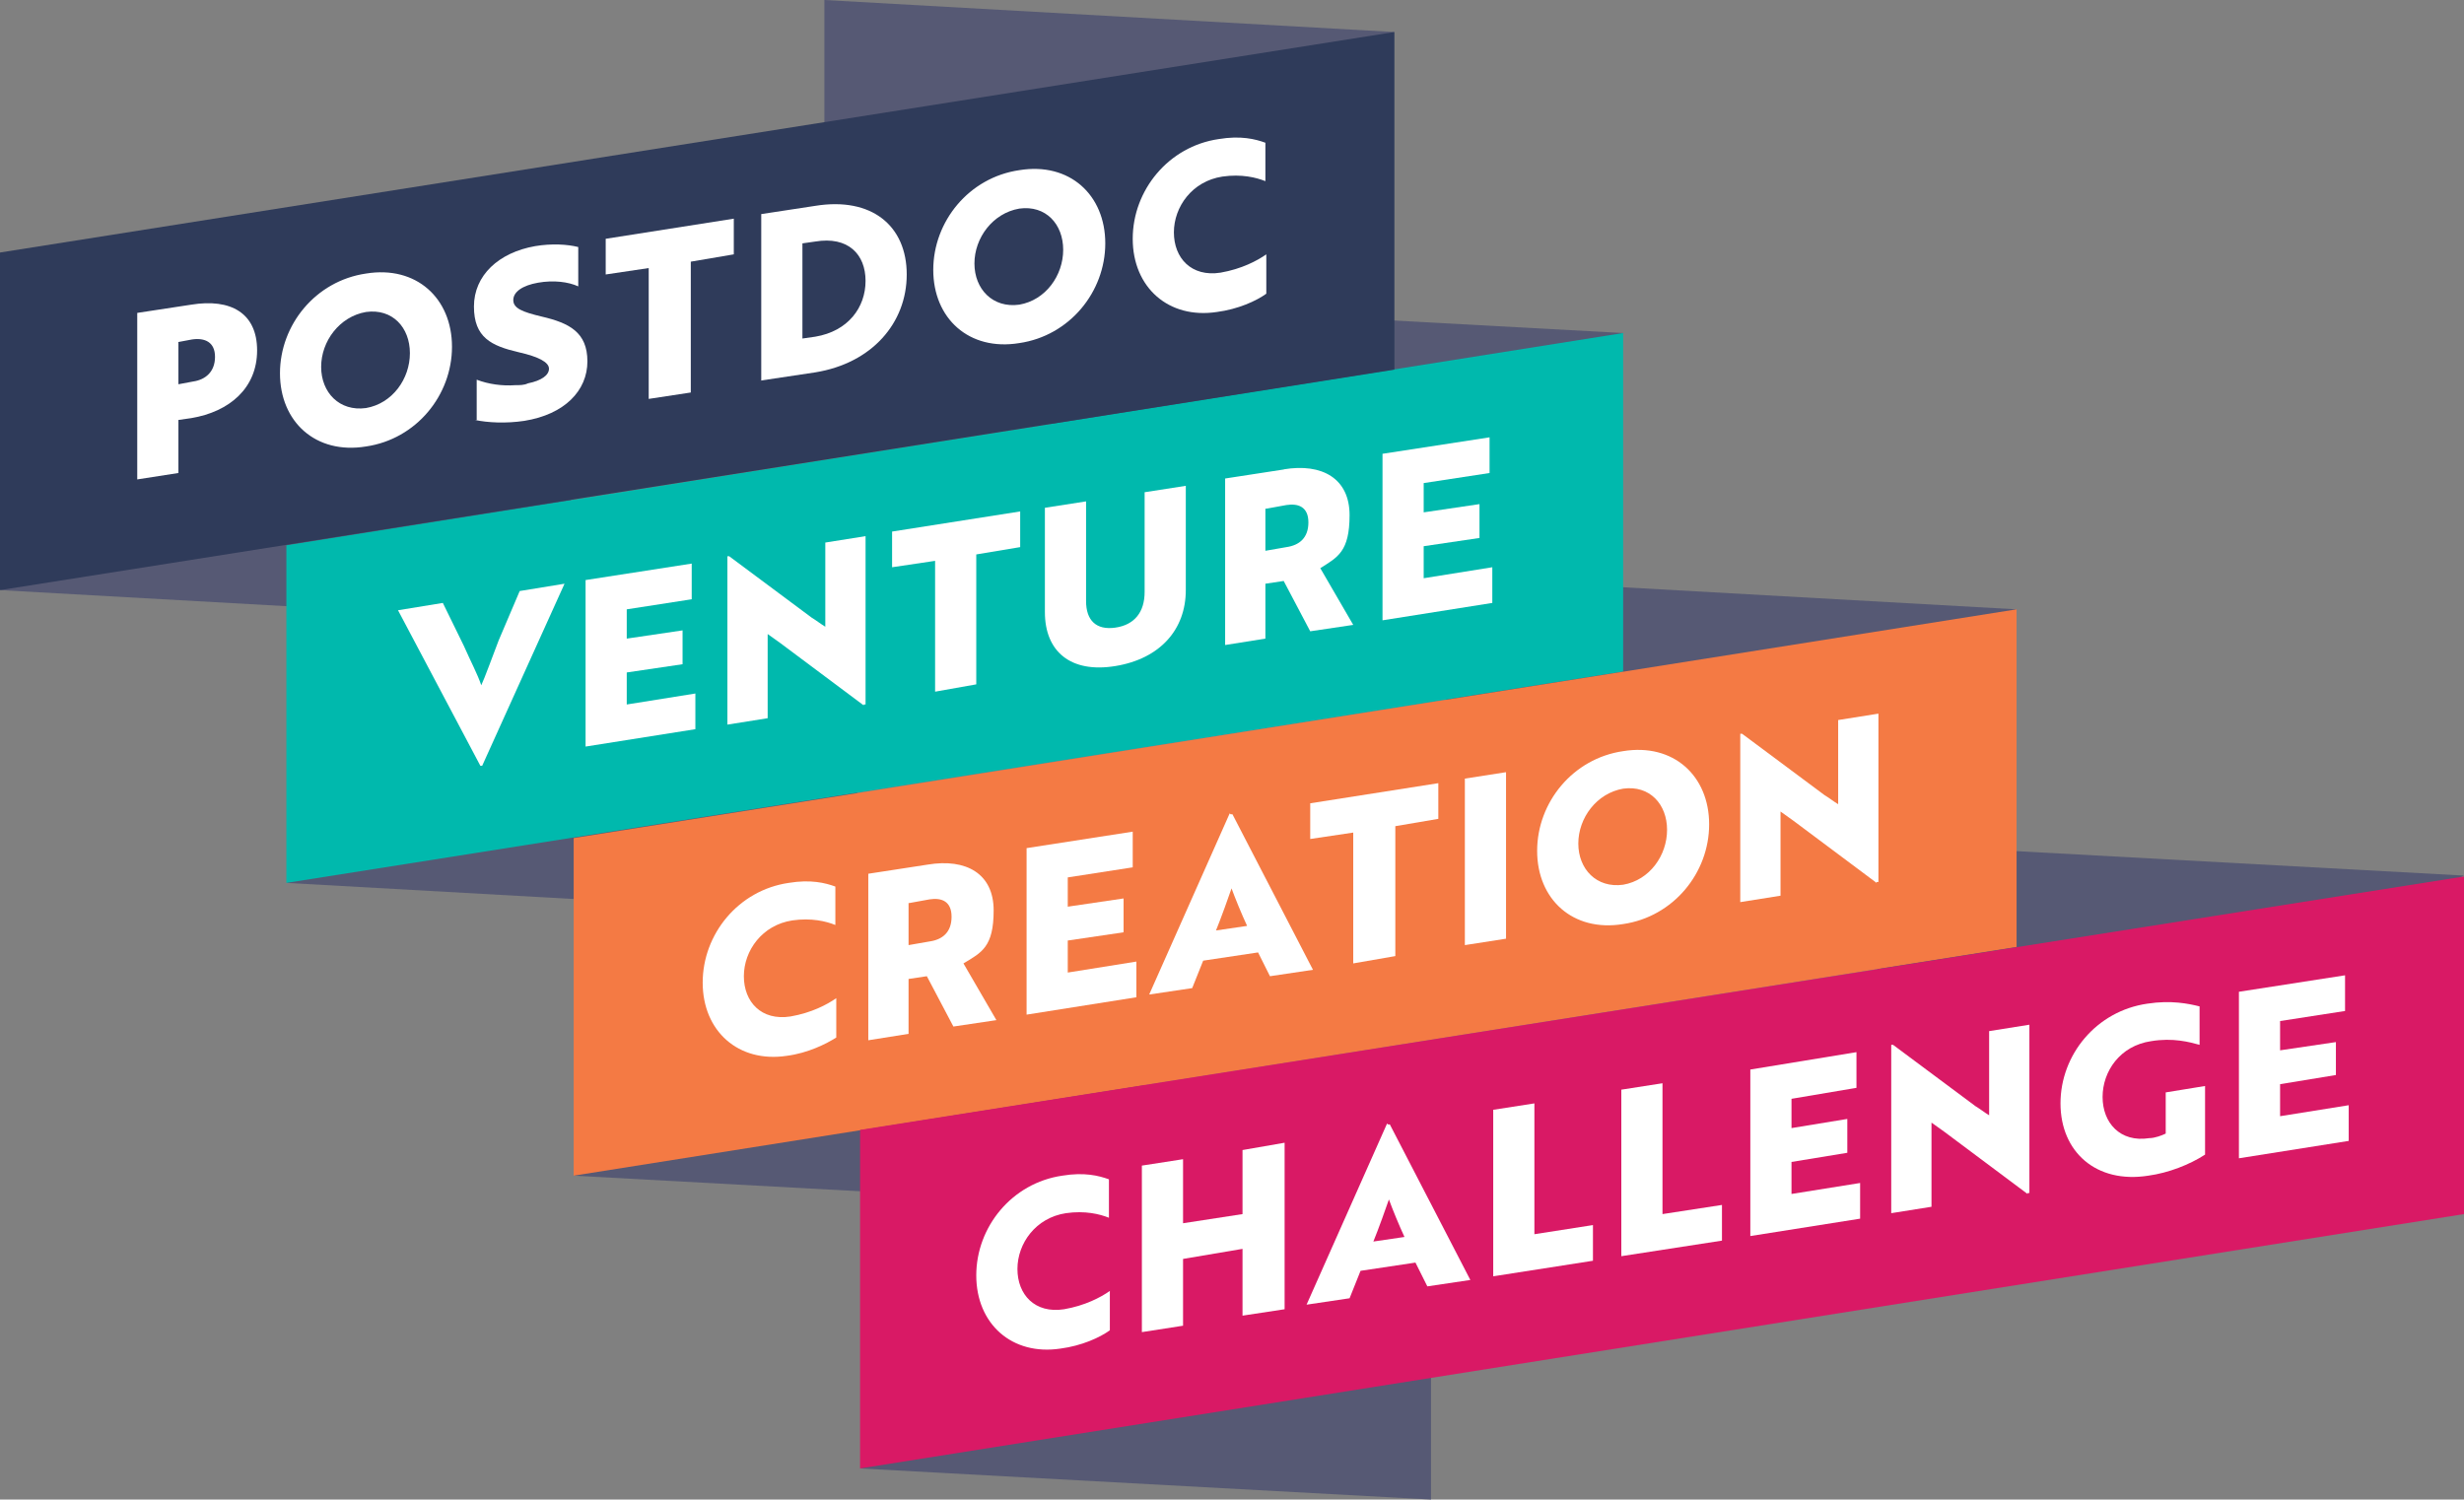 <?xml version="1.0" encoding="UTF-8"?>
<svg id="Layer_1" data-name="Layer 1" xmlns="http://www.w3.org/2000/svg" xmlns:xlink="http://www.w3.org/1999/xlink" version="1.1" viewBox="0 0 269.3 163.9">
  <rect x="0" y="0" width="269.3" height="163.9" fill="#808080" stroke="none"/>
  <defs>
    <style>
      .cls-1 {
        fill: #f47a44;
      }

      .cls-1, .cls-2, .cls-3, .cls-4, .cls-5, .cls-6, .cls-7 {
        stroke-width: 0px;
      }

      .cls-8 {
        clip-path: url(#clippath);
      }

      .cls-2 {
        fill: none;
      }

      .cls-3 {
        fill: #565974;
      }

      .cls-4 {
        fill: #d91965;
      }

      .cls-9 {
        clip-path: url(#clippath-1);
      }

      .cls-10 {
        clip-path: url(#clippath-4);
      }

      .cls-11 {
        clip-path: url(#clippath-3);
      }

      .cls-12 {
        clip-path: url(#clippath-2);
      }

      .cls-13 {
        clip-path: url(#clippath-7);
      }

      .cls-14 {
        clip-path: url(#clippath-8);
      }

      .cls-15 {
        clip-path: url(#clippath-6);
      }

      .cls-16 {
        clip-path: url(#clippath-5);
      }

      .cls-17 {
        clip-path: url(#clippath-9);
      }

      .cls-18 {
        clip-path: url(#clippath-10);
      }

      .cls-5 {
        fill: #00b9ad;
      }

      .cls-6 {
        fill: #fff;
      }

      .cls-7 {
        fill: #2f3b5a;
      }
    </style>
    <clipPath id="clippath">
      <rect class="cls-2" y="0" width="269.3" height="163.9"/>
    </clipPath>
    <clipPath id="clippath-1">
      <rect class="cls-2" y="0" width="269.3" height="163.9"/>
    </clipPath>
    <clipPath id="clippath-2">
      <rect class="cls-2" y="0" width="269.3" height="163.9"/>
    </clipPath>
    <clipPath id="clippath-3">
      <rect class="cls-2" y="0" width="269.3" height="163.9"/>
    </clipPath>
    <clipPath id="clippath-4">
      <rect class="cls-2" y="0" width="269.3" height="163.9"/>
    </clipPath>
    <clipPath id="clippath-5">
      <rect class="cls-2" y="0" width="269.3" height="163.9"/>
    </clipPath>
    <clipPath id="clippath-6">
      <rect class="cls-2" y="0" width="269.3" height="163.9"/>
    </clipPath>
    <clipPath id="clippath-7">
      <rect class="cls-2" y="0" width="269.3" height="163.9"/>
    </clipPath>
    <clipPath id="clippath-8">
      <rect class="cls-2" y="0" width="269.3" height="163.9"/>
    </clipPath>
    <clipPath id="clippath-9">
      <rect class="cls-2" y="0" width="269.3" height="163.9"/>
    </clipPath>
    <clipPath id="clippath-10">
      <rect class="cls-2" y="0" width="269.3" height="163.9"/>
    </clipPath>
  </defs>
  <polygon class="cls-3" points="94 160.5 156.4 163.9 156.4 127 94 160.5"/>
  <polygon class="cls-3" points="62.7 128.5 125.1 95 125.1 131.9 62.7 128.5"/>
  <polygon class="cls-3" points="31.3 96.5 93.7 63 93.7 100 31.3 96.5"/>
  <polygon class="cls-3" points="0 64.5 62.4 68 62.4 31.1 0 64.5"/>
  <polygon class="cls-3" points="205.2 130.1 269.3 95.7 205.2 92.2 205.2 130.1"/>
  <polygon class="cls-3" points="220.4 66.6 158 100.1 158 63.1 220.4 66.6"/>
  <polygon class="cls-3" points="177.4 36.4 115.1 69.9 115.1 33 177.4 36.4"/>
  <polygon class="cls-3" points="90.1 0 90.1 36.9 152.4 3.5 90.1 0"/>
  <polygon class="cls-5" points="177.4 73.4 31.3 96.5 31.3 59.6 177.4 36.4 177.4 73.4"/>
  <g class="cls-8">
    <path class="cls-6" d="M52.7,83.7h-.2s-9-17-9-17l4.9-.8,2.3,4.7c.7,1.6,1.5,3.1,1.9,4.3.3-.6,1.4-3.6,1.9-4.9l2.3-5.4,4.9-.8-9,19.9h0Z"/>
  </g>
  <polygon class="cls-6" points="64 81.6 64 63.4 75.6 61.6 75.6 65.5 68.5 66.6 68.5 69.8 74.6 68.9 74.6 72.6 68.5 73.5 68.5 77 76 75.8 76 79.7 64 81.6"/>
  <g class="cls-9">
    <path class="cls-6" d="M94.4,77.1l-9.1-6.8-1.4-1v9.2l-4.4.7v-18.4h.2s9,6.7,9,6.7c.5.3,1,.7,1.5,1v-9.2l4.4-.7v18.4h-.2s0,0,0,0Z"/>
  </g>
  <polygon class="cls-6" points="106.7 60.6 106.7 74.8 102.2 75.6 102.2 61.3 97.5 62 97.5 58.1 111.5 55.9 111.5 59.8 106.7 60.6"/>
  <g class="cls-12">
    <g>
      <path class="cls-6" d="M129.6,64.5c0,4.3-2.8,7.5-7.7,8.3-4.9.8-7.7-1.6-7.7-5.9v-11.4l4.5-.7v10.9c0,2.1,1.1,3.2,3.2,2.9,2.1-.3,3.2-1.7,3.2-3.9v-10.9l4.5-.7v11.4h0Z"/>
      <path class="cls-6" d="M138.3,55.6v4.6l2.3-.4c1.4-.2,2.4-1,2.4-2.7s-1.1-2.1-2.4-1.9c0,0-2.2.4-2.2.4ZM140.3,51.3c4.2-.7,7.2,1,7.2,5s-1.3,4.6-3.2,5.8l3.6,6.2-4.7.7-2.9-5.5-2,.3v6l-4.4.7v-18.2l6.5-1h0Z"/>
    </g>
  </g>
  <polygon class="cls-6" points="151.1 67.8 151.1 49.6 162.8 47.8 162.8 51.7 155.6 52.8 155.6 56 161.7 55.1 161.7 58.8 155.6 59.7 155.6 63.2 163.1 62 163.1 65.9 151.1 67.8"/>
  <polygon class="cls-7" points="0 27.6 0 64.5 152.4 40.4 152.4 3.5 0 27.6"/>
  <g class="cls-11">
    <g>
      <path class="cls-6" d="M19.5,37.4v4.6l1.6-.3c1.4-.2,2.4-1.1,2.4-2.7s-1.1-2.1-2.5-1.9l-1.6.3h0ZM19.5,45.9v5.8l-4.5.7v-18.2l5.9-.9c4.3-.7,7.2.9,7.2,5s-3,6.7-7.2,7.4l-1.4.2h0Z"/>
      <path class="cls-6" d="M40,44.6c2.9-.5,4.8-3.2,4.8-6s-1.9-4.9-4.8-4.5c-2.9.5-4.9,3.2-4.9,6s2,4.9,4.9,4.5M40,29.9c5.5-.9,9.4,2.7,9.4,8s-3.9,10.1-9.4,10.9c-5.5.9-9.4-2.7-9.4-8s3.9-10.1,9.4-10.9"/>
      <path class="cls-6" d="M52.1,45.9v-4.4c1.3.5,2.8.7,4.2.6.5,0,1,0,1.4-.2,1.5-.3,2.3-.9,2.3-1.6s-1.1-1.3-3.3-1.8c-3-.7-4.9-1.6-4.9-5s2.7-5.9,6.7-6.6c1.8-.3,3.5-.2,4.7.1v4.3c-1.1-.5-2.7-.7-4.4-.4s-2.7,1-2.7,1.9,1,1.3,3.1,1.8c3,.7,5,1.7,5,4.9s-2.5,5.8-6.9,6.5c-2,.3-4,.2-5.4-.1"/>
    </g>
  </g>
  <polygon class="cls-6" points="75.5 28.6 75.5 42.9 70.9 43.6 70.9 29.3 66.2 30 66.2 26.1 80.2 23.9 80.2 27.8 75.5 28.6"/>
  <g class="cls-10">
    <g>
      <path class="cls-6" d="M87.7,26.6v10.4l1.4-.2c3.6-.6,5.5-3.2,5.5-6.1s-1.9-4.9-5.5-4.3l-1.4.2ZM83.2,41.6v-18.2l5.9-.9c6.2-1,10,2.2,10,7.5s-3.8,9.7-10,10.7l-6,.9h0Z"/>
      <path class="cls-6" d="M111.4,33.3c2.9-.5,4.8-3.2,4.8-6s-1.9-4.9-4.8-4.5c-2.9.5-4.9,3.2-4.9,6s2,4.9,4.9,4.5M111.4,18.6c5.5-.9,9.4,2.7,9.4,8s-3.9,10.1-9.4,10.9c-5.5.9-9.4-2.7-9.4-8s3.9-10.1,9.4-10.9"/>
      <path class="cls-6" d="M138.3,19.8c-1-.4-2.6-.8-4.7-.5-3.3.5-5.3,3.3-5.3,6.1s1.9,4.9,5.1,4.4c2.3-.4,4-1.3,5-2v4.3c-1.1.8-3.1,1.7-5.4,2-5.3.8-9.2-2.7-9.2-8s3.9-10.1,9.4-10.9c2.4-.4,4,0,5.1.4v4.2h0Z"/>
    </g>
  </g>
  <polygon class="cls-1" points="220.4 103.5 62.7 128.5 62.7 91.6 220.4 66.6 220.4 103.5"/>
  <g class="cls-16">
    <g>
      <path class="cls-6" d="M91.3,101.1c-1-.4-2.6-.8-4.7-.5-3.3.5-5.3,3.3-5.3,6.1s1.9,4.9,5.1,4.4c2.3-.4,4-1.3,5-2v4.3c-1.1.7-3.1,1.7-5.4,2-5.3.8-9.2-2.7-9.2-8s3.9-10.1,9.4-10.9c2.4-.4,4,0,5.1.4v4.2h0Z"/>
      <path class="cls-6" d="M99.3,98.7v4.6l2.3-.4c1.4-.2,2.4-1,2.4-2.7s-1.1-2.1-2.4-1.9l-2.2.4h0ZM101.4,94.5c4.2-.7,7.2,1,7.2,5s-1.3,4.6-3.3,5.8l3.6,6.2-4.7.7-2.9-5.5-2,.3v6l-4.4.7v-18.2l6.5-1h0Z"/>
    </g>
  </g>
  <polygon class="cls-6" points="112.2 110.9 112.2 92.7 123.8 90.9 123.8 94.8 116.7 95.9 116.7 99.1 122.8 98.2 122.8 101.9 116.7 102.8 116.7 106.3 124.2 105.1 124.2 109 112.2 110.9"/>
  <g class="cls-15">
    <path class="cls-6" d="M136.3,101.2c-.6-1.3-1.3-3-1.7-4.1-.2.6-1.2,3.4-1.7,4.6l3.4-.5h0ZM134.5,89h.2s8.8,17,8.8,17l-4.7.7-1.3-2.6-6,.9-1.2,3-4.7.7,8.8-19.8h0Z"/>
  </g>
  <polygon class="cls-6" points="152.5 90.3 152.5 104.5 147.9 105.3 147.9 91 143.2 91.7 143.2 87.8 157.2 85.6 157.2 89.5 152.5 90.3"/>
  <polygon class="cls-6" points="160.1 103.3 160.1 85.1 164.6 84.4 164.6 102.6 160.1 103.3"/>
  <g class="cls-13">
    <g>
      <path class="cls-6" d="M177.4,96.7c2.9-.5,4.8-3.2,4.8-6s-1.9-4.9-4.8-4.5c-2.9.5-4.9,3.2-4.9,6s2,4.9,4.9,4.5M177.4,82.1c5.5-.9,9.4,2.7,9.4,8s-3.9,10.1-9.4,10.9c-5.5.9-9.4-2.7-9.4-8s3.9-10.1,9.4-10.9"/>
      <path class="cls-6" d="M205.1,96.5l-9.1-6.8-1.4-1v9.2l-4.4.7v-18.4h.2s9,6.7,9,6.7c.5.3,1,.7,1.5,1v-9.2l4.4-.7v18.4h-.2s0,0,0,0Z"/>
    </g>
  </g>
  <polygon class="cls-4" points="94 123.5 94 160.5 269.3 132.7 269.3 95.8 94 123.5"/>
  <g class="cls-14">
    <path class="cls-6" d="M121.2,133.1c-1-.4-2.6-.8-4.7-.5-3.3.5-5.3,3.3-5.3,6.1s1.9,4.9,5.1,4.4c2.3-.4,4-1.3,5-2v4.3c-1.1.8-3.1,1.7-5.4,2-5.3.8-9.2-2.7-9.2-8s3.9-10.1,9.4-10.9c2.4-.4,4,0,5.1.4v4.2h0Z"/>
  </g>
  <polygon class="cls-6" points="135.8 143.8 135.8 136.5 129.3 137.6 129.3 144.9 124.8 145.6 124.8 127.4 129.3 126.7 129.3 133.7 135.8 132.7 135.8 125.7 140.4 124.9 140.4 143.1 135.8 143.8"/>
  <g class="cls-17">
    <path class="cls-6" d="M153.5,135.2c-.6-1.3-1.3-3-1.7-4.1-.2.6-1.2,3.4-1.7,4.6l3.4-.5h0ZM151.7,122.9h.2s8.8,17,8.8,17l-4.7.7-1.3-2.6-6,.9-1.2,3-4.7.7,8.8-19.8h0Z"/>
  </g>
  <polygon class="cls-6" points="163.2 139.5 163.2 121.3 167.7 120.6 167.7 134.9 174.1 133.9 174.1 137.8 163.2 139.5"/>
  <polygon class="cls-6" points="177.2 137.3 177.2 119.1 181.7 118.4 181.7 132.7 188.2 131.7 188.2 135.6 177.2 137.3"/>
  <polygon class="cls-6" points="191.3 135.1 191.3 116.9 202.9 115 202.9 118.9 195.8 120.1 195.8 123.3 201.9 122.3 201.9 126 195.8 127 195.8 130.5 203.3 129.3 203.3 133.2 191.3 135.1"/>
  <g class="cls-18">
    <g>
      <path class="cls-6" d="M221.6,130.5l-9.1-6.8-1.4-1v9.2l-4.4.7v-18.4h.2s9,6.7,9,6.7c.5.3,1,.7,1.5,1v-9.2l4.4-.7v18.4h-.2s0,0,0,0Z"/>
      <path class="cls-6" d="M234.8,128.5c-5.7.9-9.6-2.6-9.6-7.9s3.9-10.1,9.5-10.9c2.6-.4,4.5,0,5.7.3v4.2c-1.1-.3-2.9-.8-5.3-.4-3.4.5-5.3,3.3-5.3,6.1s1.9,5,5.1,4.5c.6,0,1.4-.3,1.8-.5v-4.5l4.3-.7v7.5c-1.7,1.1-4,2-6.2,2.3"/>
    </g>
  </g>
  <polygon class="cls-6" points="244.7 126.6 244.7 108.4 256.3 106.6 256.3 110.5 249.2 111.6 249.2 114.8 255.3 113.9 255.3 117.5 249.2 118.5 249.2 122 256.7 120.8 256.7 124.7 244.7 126.6"/>
</svg>